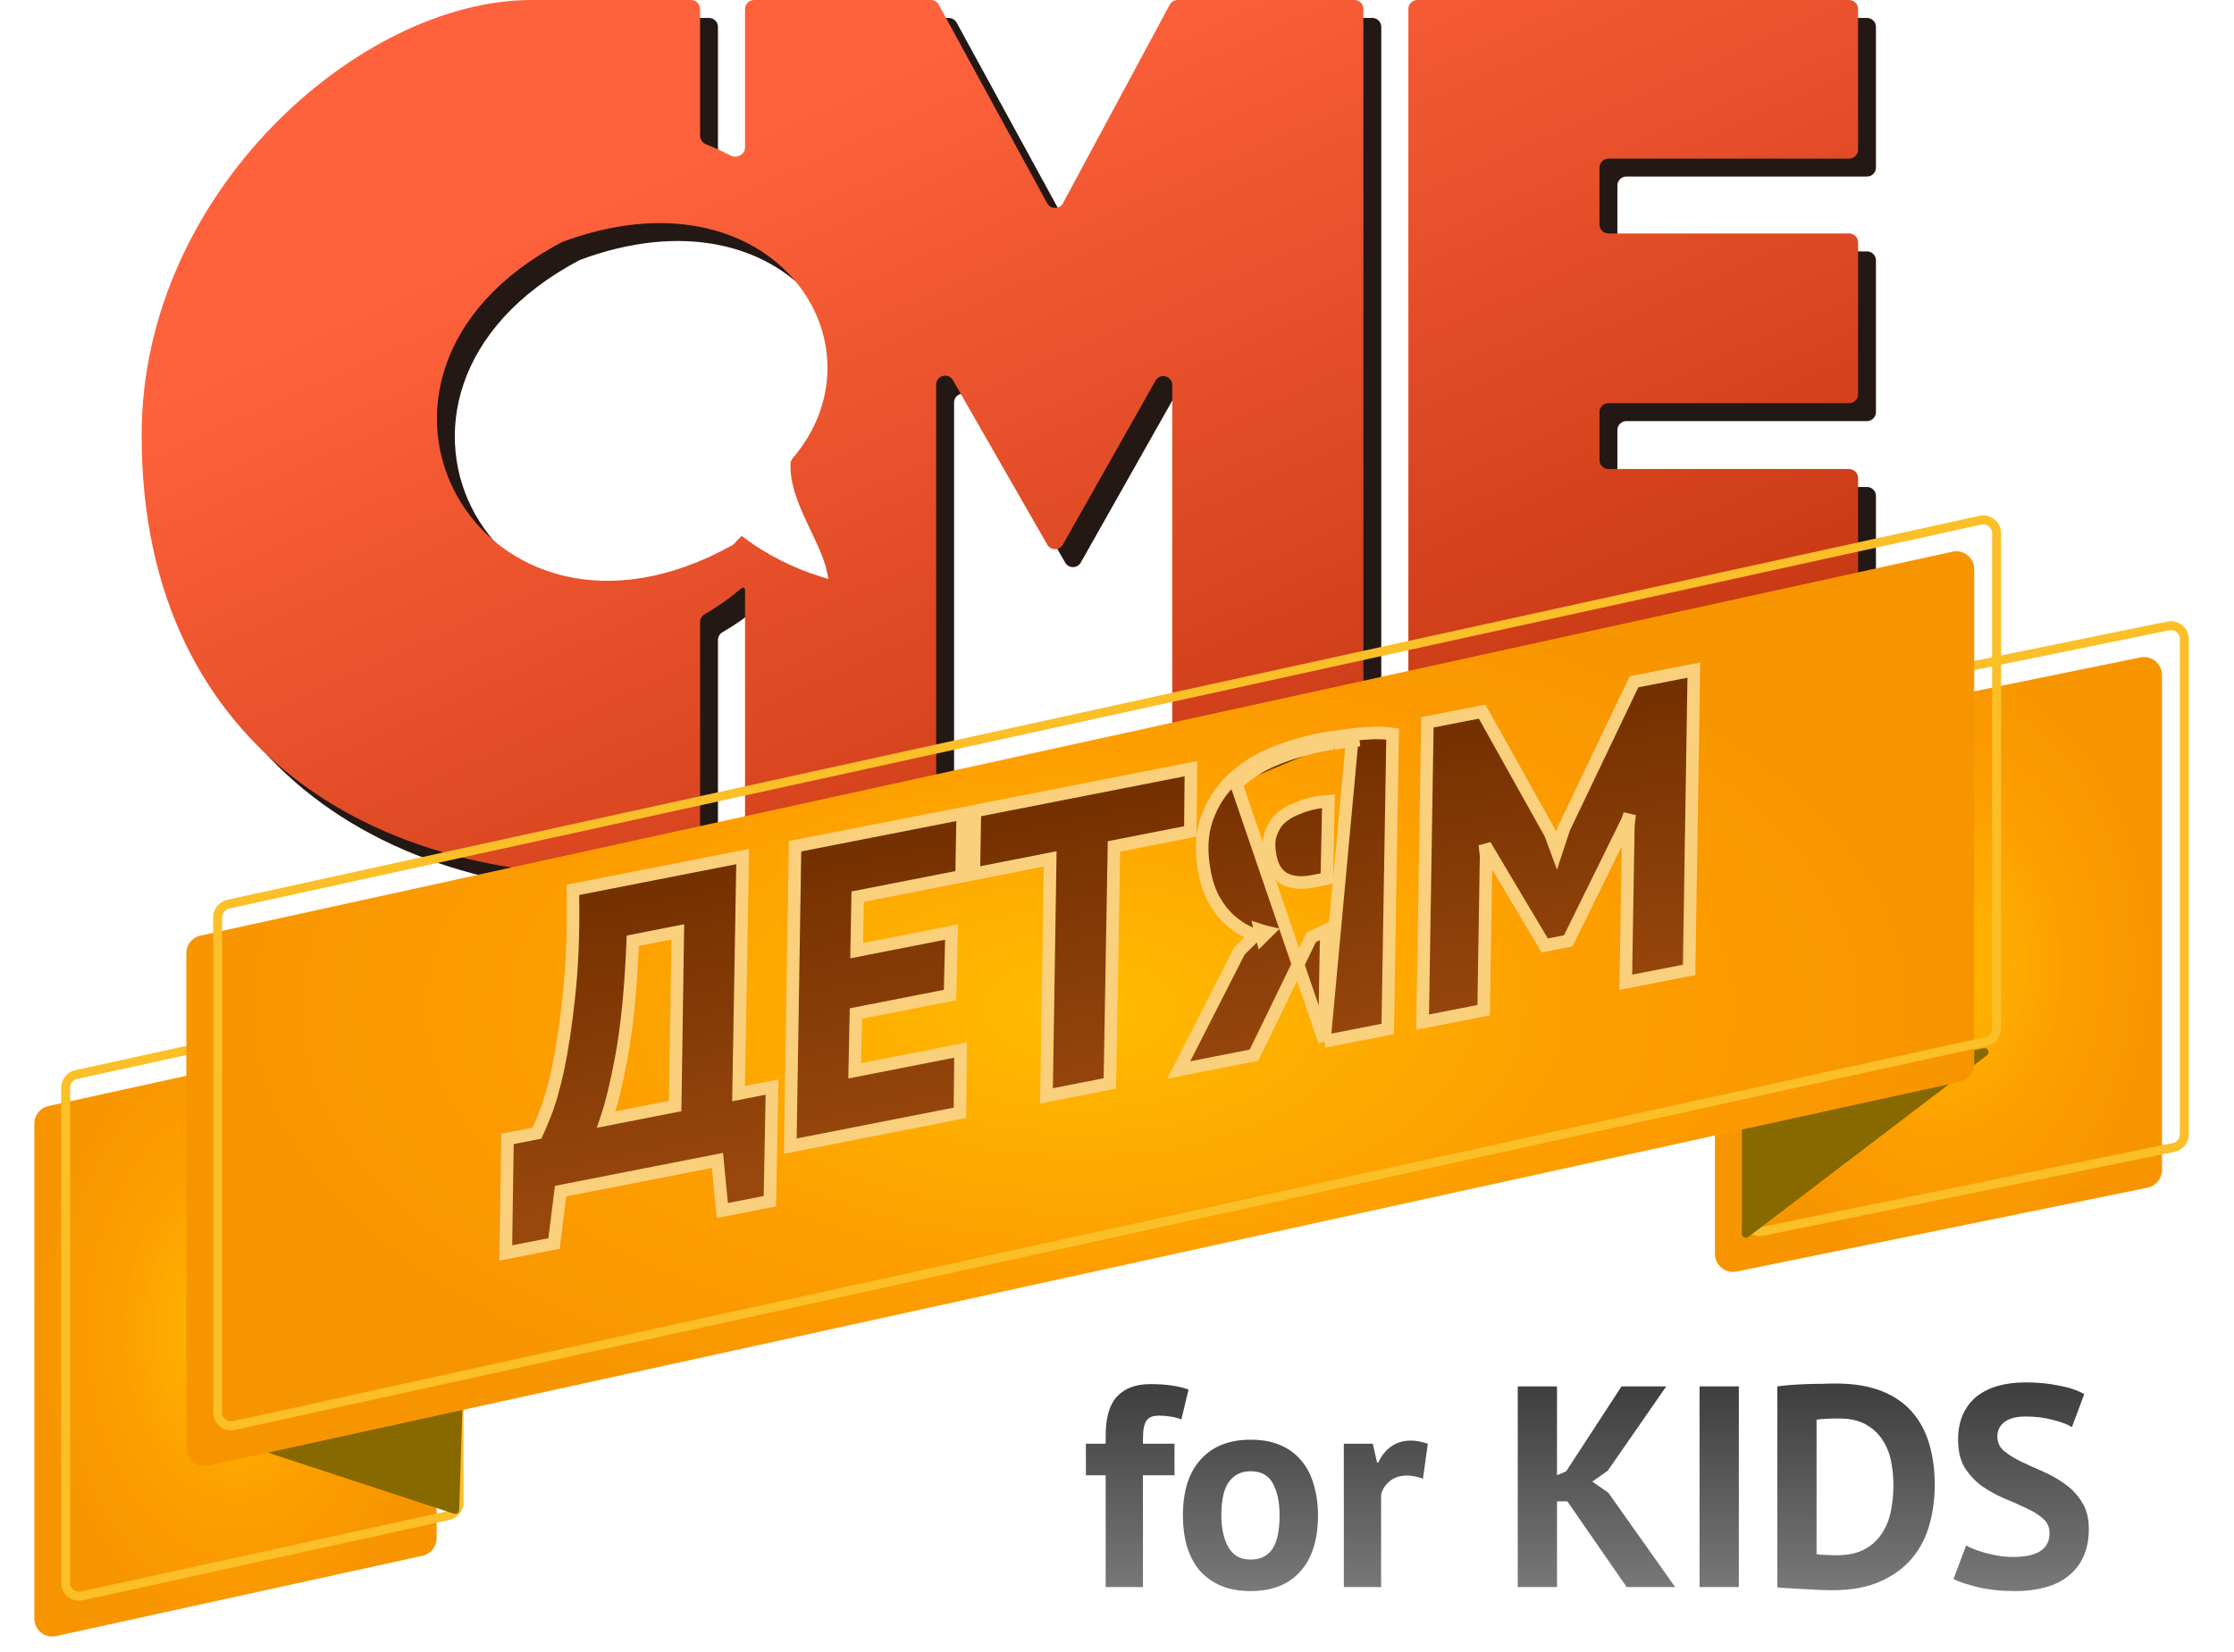 <svg width="73" height="54" viewBox="0 0 73 54" fill="none" xmlns="http://www.w3.org/2000/svg">
<path d="M46.605 28.72C46.605 28.881 46.736 29.012 46.898 29.012H61.007C61.169 29.012 61.3 28.881 61.3 28.72V16.208C61.3 16.047 61.169 15.915 61.007 15.915H53.143C52.982 15.915 52.851 15.784 52.851 15.623V14.056C52.851 13.894 52.982 13.763 53.143 13.763H61.007C61.169 13.763 61.3 13.632 61.3 13.47V8.509C61.3 8.347 61.169 8.216 61.007 8.216H53.143C52.982 8.216 52.851 8.085 52.851 7.923V6.063C52.851 5.901 52.982 5.77 53.143 5.77H61.007C61.169 5.77 61.3 5.639 61.3 5.478V0.879C61.3 0.717 61.169 0.586 61.007 0.586H46.898C46.736 0.586 46.605 0.717 46.605 0.879V28.72ZM35.319 7.228C35.209 7.433 34.915 7.434 34.804 7.23L31.259 0.738C31.208 0.644 31.109 0.586 31.002 0.586H25.223C25.061 0.586 24.93 0.717 24.93 0.879V5.398C24.93 5.631 24.666 5.779 24.46 5.671C24.209 5.541 23.919 5.404 23.665 5.308C23.545 5.263 23.461 5.15 23.461 5.021V0.879C23.461 0.717 23.33 0.586 23.168 0.586H17.95C12.34 0.586 5.214 6.894 5.214 14.786C5.187 25.308 13.393 30.101 23.201 29.042C23.348 29.026 23.461 28.901 23.461 28.752V20.918C23.461 20.81 23.52 20.711 23.614 20.658C24.019 20.427 24.41 20.152 24.785 19.835C24.874 19.76 24.931 19.78 24.931 19.897C24.932 21.062 24.931 27.304 24.93 28.724C24.93 28.886 25.061 29.012 25.223 29.012H30.883C31.044 29.012 31.176 28.881 31.176 28.72V13.156C31.176 12.857 31.573 12.751 31.722 13.011L34.807 18.387C34.92 18.584 35.204 18.583 35.316 18.386L38.343 13.027C38.491 12.765 38.89 12.87 38.89 13.171V28.72C38.89 28.881 39.022 29.012 39.183 29.012H44.843C45.005 29.012 45.136 28.881 45.136 28.72V0.879C45.136 0.717 45.005 0.586 44.843 0.586H39.065C38.958 0.586 38.859 0.645 38.807 0.74L35.319 7.228ZM27.435 19.441C26.528 19.161 25.644 18.732 24.827 18.105C24.812 18.093 24.639 18.286 24.57 18.361C24.554 18.379 24.533 18.394 24.512 18.406C16.299 22.977 10.629 12.888 18.943 8.498C25.762 5.957 29.699 11.791 26.487 15.563C26.446 15.611 26.419 15.672 26.417 15.736C26.376 16.902 27.236 18.008 27.564 19.091C27.572 19.117 27.659 19.508 27.655 19.506C27.581 19.486 27.508 19.464 27.435 19.441Z" fill="#241815"/>
<path d="M46.021 28.134C46.021 28.295 46.152 28.426 46.314 28.426H60.423C60.584 28.426 60.716 28.295 60.716 28.134V15.622C60.716 15.461 60.584 15.329 60.423 15.329H52.559C52.397 15.329 52.266 15.198 52.266 15.037V13.47C52.266 13.308 52.397 13.177 52.559 13.177H60.423C60.584 13.177 60.716 13.046 60.716 12.884V7.923C60.716 7.761 60.584 7.63 60.423 7.63H52.559C52.397 7.63 52.266 7.499 52.266 7.337V5.477C52.266 5.316 52.397 5.184 52.559 5.184H60.423C60.584 5.184 60.716 5.053 60.716 4.892V0.293C60.716 0.131 60.584 0 60.423 0H46.314C46.152 0 46.021 0.131 46.021 0.293V28.134ZM34.734 6.642C34.624 6.847 34.331 6.848 34.219 6.644L30.674 0.152C30.623 0.058 30.524 0 30.417 0H24.639C24.477 0 24.346 0.131 24.346 0.293V4.812C24.346 5.045 24.082 5.193 23.876 5.085C23.625 4.955 23.335 4.818 23.081 4.722C22.96 4.677 22.876 4.564 22.876 4.435V0.293C22.876 0.131 22.745 0 22.584 0H17.366C11.756 0 4.629 6.308 4.629 14.2C4.602 24.722 12.809 29.515 22.616 28.456C22.764 28.44 22.876 28.315 22.876 28.166V20.332C22.876 20.224 22.936 20.125 23.029 20.072C23.434 19.841 23.826 19.566 24.2 19.249C24.29 19.174 24.346 19.194 24.346 19.311C24.348 20.477 24.346 26.718 24.346 28.139C24.346 28.3 24.477 28.426 24.639 28.426H30.298C30.46 28.426 30.591 28.295 30.591 28.134V12.571C30.591 12.271 30.989 12.165 31.138 12.425L34.222 17.801C34.335 17.998 34.62 17.997 34.731 17.8L37.758 12.441C37.906 12.179 38.306 12.284 38.306 12.585V28.134C38.306 28.295 38.437 28.426 38.599 28.426H44.258C44.42 28.426 44.551 28.295 44.551 28.134V0.293C44.551 0.131 44.42 0 44.258 0H38.481C38.373 0 38.274 0.059 38.223 0.154L34.734 6.642ZM26.85 18.855C25.943 18.575 25.059 18.146 24.242 17.519C24.227 17.508 24.055 17.7 23.986 17.775C23.969 17.793 23.949 17.808 23.927 17.82C15.714 22.392 10.044 12.302 18.359 7.913C25.178 5.371 29.115 11.205 25.903 14.977C25.862 15.025 25.834 15.086 25.832 15.15C25.791 16.316 26.652 17.422 26.98 18.505C26.987 18.531 27.074 18.922 27.071 18.921C26.997 18.9 26.924 18.878 26.85 18.855Z" fill="url(#paint0_linear_1116_286)"/>
<g filter="url(#filter0_d_1116_286)">
<g filter="url(#filter1_i_1116_286)">
<path d="M2 34.377C2 34.102 2.191 33.864 2.46 33.805L14.434 31.18C14.8 31.1 15.145 31.378 15.145 31.752V47.932C15.145 48.207 14.954 48.445 14.685 48.504L2.711 51.129C2.346 51.209 2 50.931 2 50.557V34.377Z" fill="url(#paint1_radial_1116_286)"/>
</g>
<path d="M2.146 34.377C2.146 34.17 2.29 33.992 2.492 33.948L14.466 31.323C14.74 31.263 14.999 31.472 14.999 31.752V47.932C14.999 48.139 14.855 48.317 14.654 48.361L2.68 50.986C2.406 51.046 2.146 50.837 2.146 50.557V34.377Z" stroke="#FBBF28" stroke-width="0.293"/>
<g filter="url(#filter2_i_1116_286)">
<path d="M71.524 19.717C71.524 19.346 71.184 19.069 70.821 19.143L57.387 21.884C57.114 21.939 56.918 22.179 56.918 22.457V38.641C56.918 39.012 57.258 39.289 57.621 39.215L71.055 36.474C71.328 36.419 71.524 36.179 71.524 35.901V19.717Z" fill="url(#paint2_radial_1116_286)"/>
</g>
<path d="M71.377 19.717C71.377 19.439 71.123 19.231 70.85 19.286L57.416 22.027C57.211 22.069 57.065 22.249 57.065 22.457V38.641C57.065 38.919 57.319 39.127 57.592 39.072L71.026 36.331C71.231 36.289 71.377 36.109 71.377 35.901V19.717Z" stroke="#FBBF28" stroke-width="0.293"/>
<path d="M57.129 39.255L64.929 33.319C65.04 33.234 64.959 33.058 64.823 33.086L57.023 34.705C56.962 34.718 56.918 34.771 56.918 34.834V39.151C56.918 39.26 57.042 39.321 57.129 39.255Z" fill="#886900"/>
<path d="M14.832 48.3L7.411 45.863C7.285 45.822 7.293 45.641 7.422 45.611L14.978 43.851C15.062 43.831 15.142 43.897 15.139 43.983L15.004 48.179C15.002 48.267 14.915 48.327 14.832 48.3Z" fill="#886900"/>
<g filter="url(#filter3_i_1116_286)">
<path d="M6.966 28.809C6.966 28.534 7.157 28.295 7.426 28.236L64.678 15.688C65.043 15.607 65.389 15.886 65.389 16.26V32.44C65.389 32.715 65.198 32.953 64.929 33.012L7.677 45.561C7.311 45.641 6.966 45.363 6.966 44.989V28.809Z" fill="url(#paint3_radial_1116_286)"/>
</g>
<path d="M7.112 28.809C7.112 28.602 7.256 28.424 7.457 28.38L64.709 15.831C64.983 15.771 65.243 15.979 65.243 16.26V32.44C65.243 32.646 65.099 32.825 64.897 32.869L7.645 45.418C7.371 45.478 7.112 45.269 7.112 44.989V28.809Z" stroke="#FBBF28" stroke-width="0.293"/>
</g>
<path d="M35.484 47.184H36.13V46.922C36.13 46.328 36.255 45.9 36.505 45.638C36.755 45.37 37.117 45.235 37.592 45.235C38.092 45.235 38.507 45.294 38.838 45.413L38.604 46.388C38.46 46.338 38.332 46.306 38.22 46.294C38.113 46.275 38.001 46.266 37.882 46.266C37.757 46.266 37.657 46.285 37.582 46.322C37.514 46.359 37.461 46.419 37.423 46.5C37.392 46.575 37.37 46.672 37.358 46.791C37.351 46.903 37.348 47.034 37.348 47.184H38.379V48.215H37.348V51.869H36.13V48.215H35.484V47.184Z" fill="url(#paint4_linear_1116_286)"/>
<path d="M38.654 49.526C38.654 48.733 38.848 48.124 39.235 47.699C39.623 47.268 40.166 47.053 40.866 47.053C41.24 47.053 41.565 47.112 41.84 47.231C42.115 47.35 42.343 47.518 42.524 47.737C42.705 47.949 42.84 48.209 42.927 48.514C43.021 48.821 43.068 49.158 43.068 49.526C43.068 50.32 42.874 50.932 42.486 51.363C42.105 51.788 41.565 52 40.866 52C40.491 52 40.166 51.941 39.891 51.822C39.616 51.703 39.385 51.538 39.198 51.325C39.017 51.107 38.879 50.844 38.785 50.538C38.698 50.232 38.654 49.895 38.654 49.526ZM39.91 49.526C39.91 49.733 39.929 49.923 39.966 50.098C40.004 50.273 40.06 50.426 40.135 50.557C40.21 50.688 40.306 50.791 40.425 50.866C40.55 50.935 40.697 50.969 40.866 50.969C41.184 50.969 41.422 50.854 41.578 50.623C41.734 50.392 41.812 50.026 41.812 49.526C41.812 49.095 41.74 48.749 41.596 48.486C41.453 48.218 41.209 48.084 40.866 48.084C40.566 48.084 40.331 48.196 40.163 48.421C39.994 48.646 39.91 49.014 39.91 49.526Z" fill="url(#paint5_linear_1116_286)"/>
<path d="M46.498 48.327C46.304 48.258 46.129 48.224 45.973 48.224C45.754 48.224 45.57 48.283 45.42 48.402C45.277 48.514 45.18 48.661 45.13 48.843V51.869H43.912V47.184H44.858L44.999 47.802H45.036C45.142 47.571 45.286 47.393 45.467 47.268C45.648 47.143 45.861 47.081 46.104 47.081C46.267 47.081 46.451 47.115 46.657 47.184L46.498 48.327Z" fill="url(#paint6_linear_1116_286)"/>
<path d="M51.215 49.067H50.878V51.869H49.595V45.31H50.878V48.215L51.178 48.084L52.986 45.31H54.448L52.537 48.065L52.031 48.421L52.555 48.786L54.739 51.869H53.155L51.215 49.067Z" fill="url(#paint7_linear_1116_286)"/>
<path d="M55.536 45.31H56.82V51.869H55.536V45.31Z" fill="url(#paint8_linear_1116_286)"/>
<path d="M58.077 45.31C58.208 45.291 58.355 45.276 58.517 45.263C58.686 45.251 58.857 45.241 59.032 45.235C59.207 45.229 59.376 45.226 59.538 45.226C59.707 45.22 59.857 45.216 59.988 45.216C60.569 45.216 61.066 45.298 61.478 45.46C61.89 45.622 62.224 45.85 62.48 46.144C62.736 46.438 62.924 46.787 63.042 47.193C63.161 47.599 63.221 48.046 63.221 48.533C63.221 48.977 63.164 49.405 63.052 49.817C62.939 50.229 62.752 50.595 62.49 50.913C62.227 51.232 61.881 51.488 61.45 51.681C61.025 51.875 60.497 51.972 59.866 51.972C59.766 51.972 59.632 51.969 59.463 51.962C59.301 51.956 59.129 51.947 58.948 51.934C58.773 51.928 58.604 51.919 58.442 51.906C58.28 51.9 58.158 51.891 58.077 51.878V45.31ZM60.091 46.359C59.954 46.359 59.813 46.363 59.669 46.369C59.532 46.375 59.429 46.385 59.36 46.397V50.791C59.385 50.798 59.426 50.804 59.482 50.81C59.544 50.81 59.61 50.813 59.679 50.819C59.748 50.819 59.813 50.823 59.876 50.829C59.938 50.829 59.985 50.829 60.016 50.829C60.378 50.829 60.678 50.766 60.916 50.641C61.159 50.51 61.35 50.339 61.487 50.126C61.631 49.914 61.731 49.67 61.787 49.395C61.843 49.114 61.871 48.827 61.871 48.533C61.871 48.277 61.846 48.021 61.796 47.765C61.746 47.503 61.653 47.268 61.515 47.062C61.384 46.856 61.203 46.688 60.972 46.556C60.741 46.425 60.447 46.359 60.091 46.359Z" fill="url(#paint9_linear_1116_286)"/>
<path d="M66.973 50.107C66.973 49.907 66.898 49.745 66.748 49.62C66.604 49.495 66.42 49.383 66.195 49.283C65.976 49.177 65.736 49.071 65.474 48.964C65.217 48.852 64.977 48.718 64.752 48.561C64.534 48.399 64.349 48.199 64.199 47.962C64.056 47.724 63.984 47.421 63.984 47.053C63.984 46.734 64.037 46.459 64.143 46.228C64.249 45.991 64.399 45.794 64.593 45.638C64.793 45.482 65.027 45.366 65.296 45.291C65.564 45.216 65.864 45.179 66.195 45.179C66.576 45.179 66.935 45.213 67.272 45.282C67.61 45.344 67.888 45.438 68.106 45.563L67.704 46.641C67.566 46.553 67.36 46.475 67.085 46.406C66.81 46.331 66.514 46.294 66.195 46.294C65.895 46.294 65.664 46.353 65.502 46.472C65.346 46.591 65.267 46.75 65.267 46.95C65.267 47.137 65.339 47.293 65.483 47.418C65.633 47.543 65.817 47.659 66.036 47.765C66.261 47.871 66.501 47.98 66.757 48.093C67.019 48.205 67.26 48.343 67.479 48.505C67.704 48.661 67.888 48.858 68.031 49.095C68.181 49.327 68.256 49.617 68.256 49.967C68.256 50.317 68.197 50.62 68.078 50.876C67.966 51.126 67.803 51.335 67.591 51.503C67.385 51.672 67.132 51.797 66.832 51.878C66.538 51.959 66.214 52 65.858 52C65.389 52 64.977 51.956 64.621 51.869C64.265 51.781 64.002 51.694 63.834 51.606L64.246 50.51C64.315 50.548 64.402 50.588 64.508 50.632C64.621 50.676 64.746 50.716 64.883 50.754C65.021 50.791 65.164 50.823 65.314 50.848C65.47 50.873 65.63 50.885 65.792 50.885C66.173 50.885 66.464 50.823 66.663 50.698C66.87 50.566 66.973 50.37 66.973 50.107Z" fill="url(#paint10_linear_1116_286)"/>
<path d="M43.276 34.035L43.28 33.782L43.339 30.4L42.847 30.635L41.019 34.395L40.975 34.486L40.874 34.506L38.932 34.887L38.519 34.968L38.71 34.593L40.488 31.105L40.503 31.076L40.526 31.053L41.021 30.562C40.943 30.534 40.863 30.502 40.782 30.466L40.778 30.464L40.778 30.464C40.572 30.366 40.376 30.234 40.191 30.07C40 29.9 39.834 29.689 39.69 29.441C39.542 29.185 39.436 28.879 39.367 28.528C39.237 27.86 39.255 27.265 39.438 26.752C39.615 26.254 39.888 25.828 40.259 25.479M43.276 34.035L40.4 25.628M43.276 34.035L43.524 33.986L45.184 33.661L45.346 33.629L45.349 33.463L45.503 24.177L45.506 23.99L45.32 23.97C45.161 23.952 44.985 23.949 44.791 23.959C44.602 23.969 44.406 23.985 44.202 24.006M43.276 34.035L44.202 24.006M40.259 25.479C40.259 25.479 40.259 25.479 40.259 25.479L40.4 25.628M40.259 25.479C40.259 25.479 40.259 25.479 40.258 25.48L40.4 25.628M40.259 25.479C40.631 25.124 41.072 24.842 41.579 24.631L41.58 24.631C42.087 24.422 42.608 24.265 43.145 24.16C43.278 24.134 43.411 24.112 43.546 24.095M40.4 25.628C40.753 25.291 41.172 25.022 41.658 24.82C42.153 24.616 42.661 24.463 43.184 24.36C43.313 24.335 43.442 24.314 43.573 24.298M43.546 24.095C43.54 24.096 43.536 24.096 43.533 24.097L43.573 24.298M43.546 24.095C43.574 24.09 43.638 24.083 43.724 24.073C43.851 24.048 44.011 24.026 44.202 24.006M43.546 24.095C43.546 24.095 43.546 24.095 43.547 24.095L43.573 24.298M43.573 24.298C43.581 24.296 43.642 24.288 43.755 24.275C43.875 24.252 44.031 24.23 44.223 24.21L44.202 24.006M24.995 39.289L25.157 39.258L25.16 39.092L25.223 35.781L25.227 35.527L24.979 35.576L24.134 35.742L24.263 28.248L24.267 27.995L24.018 28.044L18.886 29.05L18.718 29.083L18.721 29.254C18.74 30.535 18.695 31.644 18.587 32.58L18.587 32.58L18.587 32.582C18.487 33.523 18.367 34.313 18.229 34.955C18.088 35.592 17.945 36.084 17.801 36.436L17.8 36.437C17.688 36.716 17.604 36.913 17.548 37.033L16.746 37.19L16.583 37.222L16.581 37.388L16.531 40.697L16.527 40.95L16.775 40.901L17.959 40.669L18.104 40.641L18.122 40.494L18.318 38.929L23.444 37.924L23.581 39.338L23.603 39.562L23.824 39.519L24.995 39.289ZM26.142 27.627L25.979 27.659L25.977 27.825L25.828 37.204L25.823 37.457L26.072 37.409L31.204 36.402L31.368 36.37L31.369 36.203L31.385 34.571L31.388 34.319L31.141 34.367L27.93 34.997L27.969 33.123L30.881 32.552L31.042 32.52L31.047 32.356L31.088 30.718L31.095 30.463L30.844 30.512L27.993 31.071L28.026 29.305L31.26 28.671L31.423 28.639L31.425 28.473L31.454 26.838L31.459 26.585L31.21 26.633L26.142 27.627ZM38.733 27.205L38.896 27.173L38.898 27.006L38.914 25.374L38.916 25.122L38.669 25.171L32.019 26.475L31.857 26.506L31.854 26.672L31.825 28.307L31.821 28.561L32.07 28.512L34.317 28.071L34.2 35.563L34.196 35.815L34.445 35.767L36.104 35.441L36.266 35.41L36.269 35.244L36.4 27.663L38.733 27.205ZM41.182 30.402C41.261 30.428 41.336 30.449 41.409 30.466L41.24 30.634L41.182 30.402ZM43.321 26.196L43.329 26.196L43.338 26.195C43.362 26.192 43.386 26.19 43.409 26.188L43.356 28.713L42.888 28.805C42.512 28.879 42.208 28.841 41.962 28.714C41.738 28.585 41.581 28.356 41.509 27.988C41.452 27.694 41.459 27.458 41.517 27.273C41.587 27.063 41.688 26.896 41.818 26.767C41.962 26.63 42.133 26.521 42.333 26.442L42.333 26.443L42.34 26.44C42.548 26.349 42.76 26.282 42.976 26.24C43.115 26.212 43.229 26.198 43.321 26.196ZM53.21 26.966L53.209 26.976L53.209 26.986L53.129 31.851L53.124 32.104L53.373 32.055L55.032 31.73L55.195 31.698L55.197 31.532L55.346 22.153L55.35 21.9L55.102 21.948L53.494 22.264L53.393 22.284L53.349 22.376L51.11 27.063L51.105 27.075L51.101 27.087L50.866 27.8L50.669 27.268L50.664 27.253L50.656 27.239L48.503 23.386L48.431 23.257L48.285 23.285L46.806 23.575L46.643 23.607L46.64 23.773L46.491 33.153L46.487 33.405L46.735 33.357L48.318 33.047L48.48 33.015L48.483 32.849L48.561 27.971L48.561 27.957L48.559 27.944L48.518 27.602L48.521 27.609L48.527 27.626L48.537 27.642L50.403 30.776L50.477 30.9L50.618 30.872L51.146 30.769L51.245 30.749L51.29 30.658L53.175 26.829L53.18 26.818L53.184 26.806L53.251 26.614L53.21 26.966ZM22.148 30.457L22.063 36.148L19.809 36.59C19.977 36.097 20.139 35.433 20.296 34.603C20.489 33.58 20.615 32.293 20.677 30.746L22.148 30.457Z" fill="url(#paint11_linear_1116_286)" stroke="#FAD07D" stroke-width="0.41"/>
<defs>
<filter id="filter0_d_1116_286" x="0.829" y="15.674" width="71.866" height="37.811" filterUnits="userSpaceOnUse" color-interpolation-filters="sRGB">
<feFlood flood-opacity="0" result="BackgroundImageFix"/>
<feColorMatrix in="SourceAlpha" type="matrix" values="0 0 0 0 0 0 0 0 0 0 0 0 0 0 0 0 0 0 127 0" result="hardAlpha"/>
<feOffset dy="1.171"/>
<feGaussianBlur stdDeviation="0.586"/>
<feComposite in2="hardAlpha" operator="out"/>
<feColorMatrix type="matrix" values="0 0 0 0 0 0 0 0 0 0 0 0 0 0 0 0 0 0 0.25 0"/>
<feBlend mode="normal" in2="BackgroundImageFix" result="effect1_dropShadow_1116_286"/>
<feBlend mode="normal" in="SourceGraphic" in2="effect1_dropShadow_1116_286" result="shape"/>
</filter>
<filter id="filter1_i_1116_286" x="1.122" y="31.166" width="14.024" height="21.148" filterUnits="userSpaceOnUse" color-interpolation-filters="sRGB">
<feFlood flood-opacity="0" result="BackgroundImageFix"/>
<feBlend mode="normal" in="SourceGraphic" in2="BackgroundImageFix" result="shape"/>
<feColorMatrix in="SourceAlpha" type="matrix" values="0 0 0 0 0 0 0 0 0 0 0 0 0 0 0 0 0 0 127 0" result="hardAlpha"/>
<feOffset dx="-0.878" dy="1.171"/>
<feGaussianBlur stdDeviation="0.586"/>
<feComposite in2="hardAlpha" operator="arithmetic" k2="-1" k3="1"/>
<feColorMatrix type="matrix" values="0 0 0 0 0.984 0 0 0 0 0.749 0 0 0 0 0.157 0 0 0 0.85 0"/>
<feBlend mode="normal" in2="shape" result="effect1_innerShadow_1116_286"/>
</filter>
<filter id="filter2_i_1116_286" x="56.04" y="19.131" width="15.484" height="21.267" filterUnits="userSpaceOnUse" color-interpolation-filters="sRGB">
<feFlood flood-opacity="0" result="BackgroundImageFix"/>
<feBlend mode="normal" in="SourceGraphic" in2="BackgroundImageFix" result="shape"/>
<feColorMatrix in="SourceAlpha" type="matrix" values="0 0 0 0 0 0 0 0 0 0 0 0 0 0 0 0 0 0 127 0" result="hardAlpha"/>
<feOffset dx="-0.878" dy="1.171"/>
<feGaussianBlur stdDeviation="0.586"/>
<feComposite in2="hardAlpha" operator="arithmetic" k2="-1" k3="1"/>
<feColorMatrix type="matrix" values="0 0 0 0 0.984 0 0 0 0 0.749 0 0 0 0 0.157 0 0 0 0.85 0"/>
<feBlend mode="normal" in2="shape" result="effect1_innerShadow_1116_286"/>
</filter>
<filter id="filter3_i_1116_286" x="6.087" y="15.674" width="59.302" height="31.072" filterUnits="userSpaceOnUse" color-interpolation-filters="sRGB">
<feFlood flood-opacity="0" result="BackgroundImageFix"/>
<feBlend mode="normal" in="SourceGraphic" in2="BackgroundImageFix" result="shape"/>
<feColorMatrix in="SourceAlpha" type="matrix" values="0 0 0 0 0 0 0 0 0 0 0 0 0 0 0 0 0 0 127 0" result="hardAlpha"/>
<feOffset dx="-0.878" dy="1.171"/>
<feGaussianBlur stdDeviation="0.586"/>
<feComposite in2="hardAlpha" operator="arithmetic" k2="-1" k3="1"/>
<feColorMatrix type="matrix" values="0 0 0 0 0.984 0 0 0 0 0.749 0 0 0 0 0.157 0 0 0 0.85 0"/>
<feBlend mode="normal" in2="shape" result="effect1_innerShadow_1116_286"/>
</filter>
<linearGradient id="paint0_linear_1116_286" x1="33.987" y1="6.61799e-06" x2="47.837" y2="30.792" gradientUnits="userSpaceOnUse">
<stop stop-color="#FE623C"/>
<stop offset="1" stop-color="#BE320C"/>
</linearGradient>
<radialGradient id="paint1_radial_1116_286" cx="0" cy="0" r="1" gradientUnits="userSpaceOnUse" gradientTransform="translate(8.573 41.154) rotate(90) scale(10.13 6.573)">
<stop stop-color="#FFBC00"/>
<stop offset="0.57" stop-color="#FD9E00"/>
<stop offset="1" stop-color="#F79500"/>
</radialGradient>
<radialGradient id="paint2_radial_1116_286" cx="0" cy="0" r="1" gradientUnits="userSpaceOnUse" gradientTransform="translate(64.221 29.179) rotate(90) scale(10.18 7.303)">
<stop stop-color="#FFBC00"/>
<stop offset="0.57" stop-color="#FD9E00"/>
<stop offset="1" stop-color="#F79500"/>
</radialGradient>
<radialGradient id="paint3_radial_1116_286" cx="0" cy="0" r="1" gradientUnits="userSpaceOnUse" gradientTransform="translate(36.177 30.624) rotate(90) scale(15.092 29.212)">
<stop stop-color="#FFBC00"/>
<stop offset="0.57" stop-color="#FD9E00"/>
<stop offset="1" stop-color="#F79500"/>
</radialGradient>
<linearGradient id="paint4_linear_1116_286" x1="50.644" y1="45.509" x2="50.644" y2="53.036" gradientUnits="userSpaceOnUse">
<stop stop-color="#404040"/>
<stop offset="1" stop-color="#828282"/>
</linearGradient>
<linearGradient id="paint5_linear_1116_286" x1="50.644" y1="45.509" x2="50.644" y2="53.036" gradientUnits="userSpaceOnUse">
<stop stop-color="#404040"/>
<stop offset="1" stop-color="#828282"/>
</linearGradient>
<linearGradient id="paint6_linear_1116_286" x1="50.644" y1="45.509" x2="50.644" y2="53.036" gradientUnits="userSpaceOnUse">
<stop stop-color="#404040"/>
<stop offset="1" stop-color="#828282"/>
</linearGradient>
<linearGradient id="paint7_linear_1116_286" x1="50.644" y1="45.509" x2="50.644" y2="53.036" gradientUnits="userSpaceOnUse">
<stop stop-color="#404040"/>
<stop offset="1" stop-color="#828282"/>
</linearGradient>
<linearGradient id="paint8_linear_1116_286" x1="50.644" y1="45.509" x2="50.644" y2="53.036" gradientUnits="userSpaceOnUse">
<stop stop-color="#404040"/>
<stop offset="1" stop-color="#828282"/>
</linearGradient>
<linearGradient id="paint9_linear_1116_286" x1="50.644" y1="45.509" x2="50.644" y2="53.036" gradientUnits="userSpaceOnUse">
<stop stop-color="#404040"/>
<stop offset="1" stop-color="#828282"/>
</linearGradient>
<linearGradient id="paint10_linear_1116_286" x1="50.644" y1="45.509" x2="50.644" y2="53.036" gradientUnits="userSpaceOnUse">
<stop stop-color="#404040"/>
<stop offset="1" stop-color="#828282"/>
</linearGradient>
<linearGradient id="paint11_linear_1116_286" x1="34.185" y1="26.413" x2="36.118" y2="36.275" gradientUnits="userSpaceOnUse">
<stop stop-color="#753000"/>
<stop offset="1" stop-color="#99480D"/>
</linearGradient>
</defs>
</svg>
